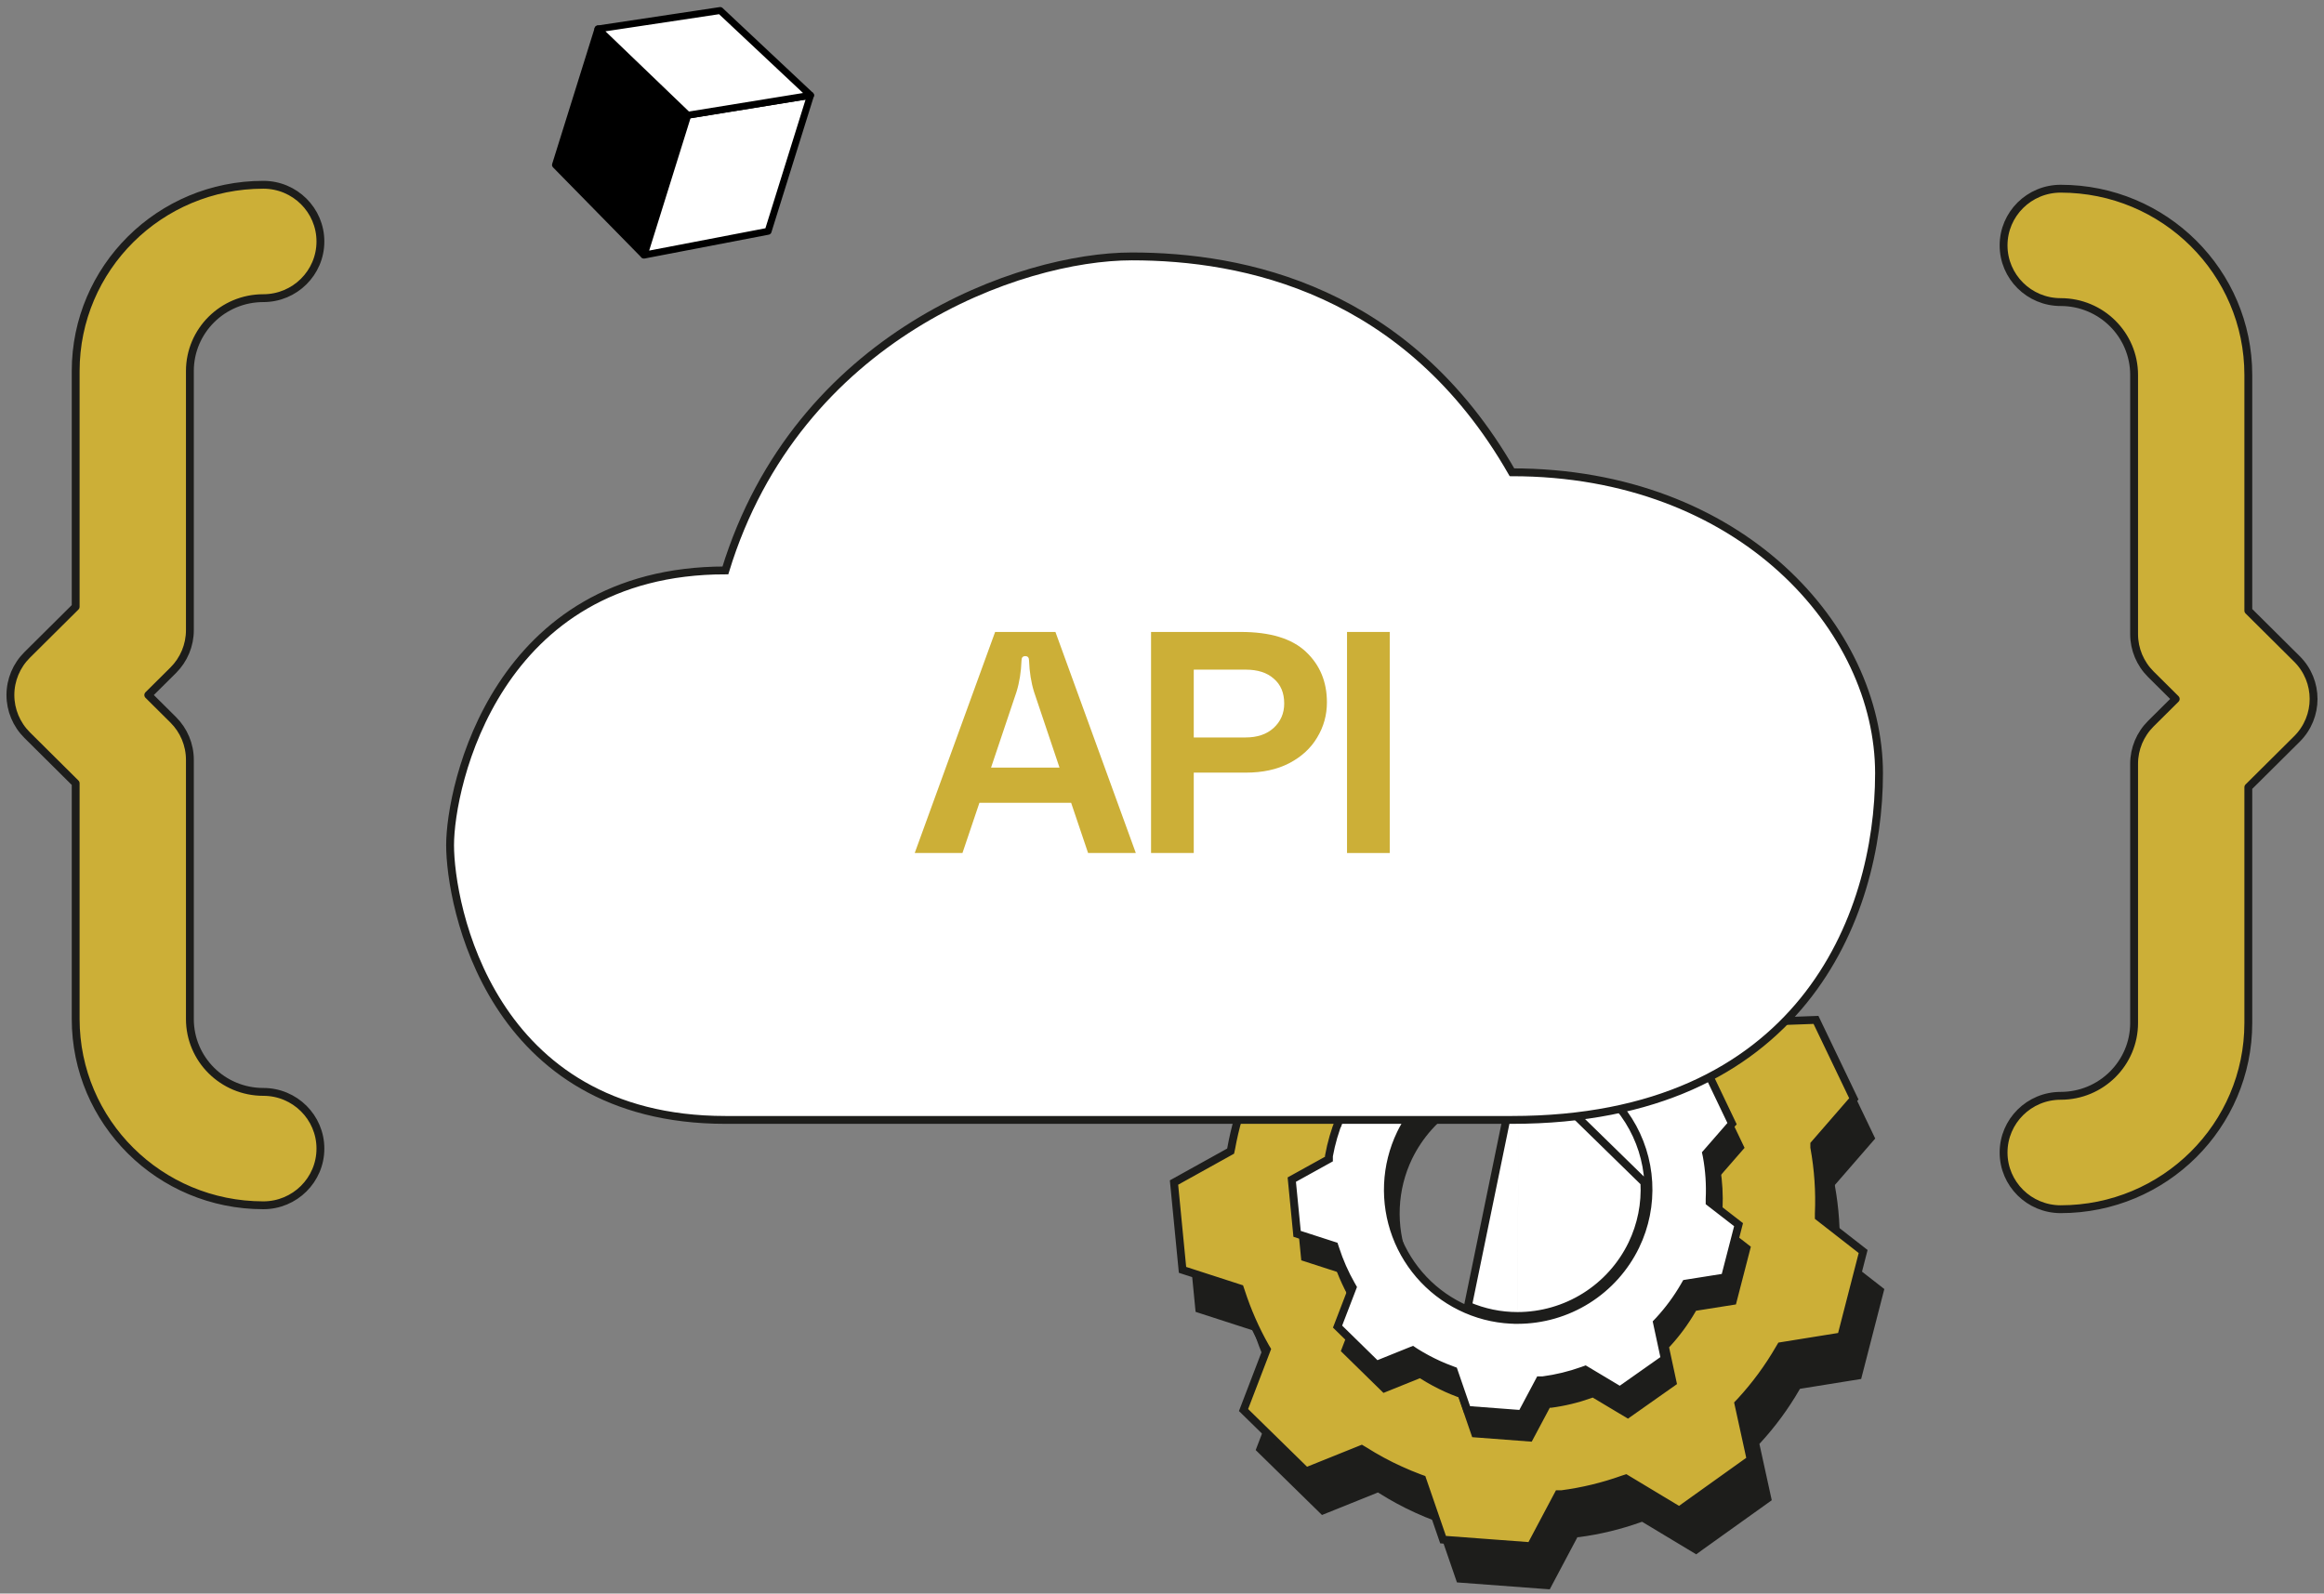 <svg width="296" height="203" viewBox="0 0 296 203" fill="none" xmlns="http://www.w3.org/2000/svg">
<rect x="0" y="0" width="296" height="203" fill="#808080" stroke="none"/>
<g clip-path="url(#clip0_204_749)">
<path d="M185.566 201.579L182.878 193.78L182.74 193.73C181.888 193.411 181.061 193.066 180.279 192.709C178.676 191.983 177.128 191.146 175.643 190.204L175.505 190.122L168.376 192.991L159.932 184.722L162.927 176.911L162.852 176.786C161.57 174.521 160.521 172.133 159.72 169.657L159.67 169.507L152.278 167.114L151.132 155.337L158.43 151.285L158.461 151.14C158.924 148.567 159.65 146.048 160.628 143.624L160.691 143.473L156.588 136.927L163.278 127.168L171.352 128.734L171.465 128.64C173.515 126.914 175.74 125.409 178.105 124.149L178.249 124.073L179.295 116.557L190.67 113.387L195.732 119.652H196.121C198.807 119.651 201.486 119.934 204.113 120.497L204.27 120.534L209.757 115.58L220.525 120.478L220.394 128.352L220.507 128.446C222.683 130.246 224.652 132.284 226.376 134.522L226.476 134.647L233.736 134.384L238.841 145.033L233.711 150.94V151.091C234.218 153.894 234.411 156.745 234.287 159.591V159.754L240 164.207L237.05 175.664L229.257 176.917L229.182 177.043C227.776 179.476 226.106 181.747 224.202 183.814L224.089 183.933L225.662 191.112L216.98 197.319L216.04 198.002L209.149 193.855L209.011 193.899C206.443 194.82 203.781 195.463 201.075 195.816H200.912L197.385 202.462L185.566 201.579ZM196.214 133.389C191.601 133.398 187.082 134.703 183.175 137.157C179.268 139.61 176.128 143.112 174.114 147.263C172.329 150.976 171.514 155.082 171.744 159.196C171.975 163.309 173.244 167.298 175.433 170.788C177.623 174.279 180.661 177.158 184.264 179.156C187.868 181.155 191.918 182.207 196.039 182.217C200.66 182.211 205.186 180.904 209.099 178.446C213.011 175.988 216.153 172.477 218.164 168.317C219.581 165.354 220.386 162.135 220.531 158.855C220.676 155.573 220.158 152.297 219.008 149.22C217.857 146.144 216.099 143.331 213.836 140.95C211.574 138.569 208.856 136.668 205.842 135.361C202.813 134.05 199.546 133.379 196.246 133.389H196.214Z" fill="#1D1D1B"/>
<path d="M178.147 187.735C178.929 188.092 179.756 188.436 180.608 188.756L178.147 187.735ZM178.147 187.735C176.545 187.009 174.996 186.172 173.511 185.23M178.147 187.735L173.511 185.23M173.511 185.23L173.373 185.148L173.511 185.23ZM180.784 188.288C180.783 188.288 180.782 188.287 180.781 188.287C179.941 187.972 179.126 187.632 178.354 187.28L178.353 187.28C176.772 186.563 175.244 185.737 173.779 184.807L173.772 184.803L173.766 184.799L173.628 184.718L173.416 184.592L173.187 184.684L166.361 187.431L158.385 179.62L161.262 172.116L161.349 171.888L161.223 171.679L161.152 171.559C159.888 169.326 158.854 166.97 158.064 164.529L158.064 164.529L158.062 164.523L158.012 164.374L157.931 164.135L157.692 164.057L150.612 161.765L149.529 150.641L156.54 146.748L156.738 146.638L156.786 146.416L156.818 146.272L156.82 146.264L156.821 146.255C157.278 143.716 157.995 141.231 158.959 138.839C158.959 138.838 158.96 138.838 158.96 138.837L159.021 138.691L159.12 138.452L158.982 138.234L155.054 131.965L161.373 122.747L169.125 124.251L169.359 124.296L169.541 124.144L169.653 124.05L169.655 124.049C171.678 122.346 173.874 120.861 176.207 119.617C176.207 119.616 176.208 119.616 176.208 119.616L176.349 119.542L176.577 119.423L176.612 119.168L177.613 111.976L188.356 108.983L193.211 114.992L193.361 115.177H193.6H193.989H193.989C196.638 115.177 199.281 115.456 201.872 116.011L202.023 116.047L202.278 116.107L202.473 115.931L207.717 111.197L217.888 115.823L217.762 123.369L217.758 123.609L217.942 123.763L218.055 123.856L218.056 123.857C220.204 125.633 222.147 127.645 223.848 129.853L223.848 129.853L223.854 129.86L223.954 129.986L224.111 130.182L224.362 130.173L231.295 129.922L236.116 139.979L231.201 145.638L231.079 145.779V145.966V146.117V146.162L231.087 146.206C231.588 148.972 231.778 151.786 231.656 154.595L231.655 154.606V154.617V154.779V155.024L231.848 155.174L237.302 159.426L234.515 170.248L227.046 171.449L226.816 171.486L226.697 171.686L226.621 171.812L226.621 171.812L226.617 171.819C225.23 174.219 223.583 176.459 221.705 178.498C221.704 178.499 221.704 178.5 221.703 178.501L221.595 178.614L221.412 178.806L221.469 179.066L222.971 185.923L214.557 191.939L214.554 191.941L213.882 192.429L207.275 188.453L207.081 188.336L206.865 188.405L206.727 188.449L206.719 188.452L206.711 188.455C204.186 189.36 201.57 189.993 198.91 190.342H198.78H198.48L198.339 190.607L194.965 196.965L183.799 196.131L181.219 188.643L181.141 188.417L180.916 188.336L180.784 188.288ZM194.083 127.914L194.082 127.914C189.374 127.924 184.764 129.256 180.777 131.759C176.791 134.262 173.587 137.835 171.533 142.07L171.532 142.072C169.71 145.862 168.878 150.052 169.113 154.25L169.113 154.25C169.348 158.447 170.644 162.518 172.878 166.08C175.112 169.643 178.213 172.58 181.89 174.619C185.567 176.659 189.701 177.733 193.906 177.743H193.908C198.622 177.737 203.24 176.403 207.233 173.896L207.233 173.895C211.225 171.387 214.43 167.805 216.482 163.56L216.483 163.558C217.929 160.535 218.75 157.251 218.898 153.903C219.046 150.554 218.518 147.21 217.344 144.071L217.344 144.071C216.17 140.931 214.376 138.061 212.067 135.631C209.759 133.202 206.984 131.262 203.909 129.928L203.909 129.928C200.817 128.59 197.482 127.904 194.113 127.914C194.113 127.914 194.113 127.914 194.112 127.914L194.083 127.914Z" fill="#CCAF37" stroke="#1D1D1B"/>
<path d="M187.509 183.078L185.759 177.996L185.621 177.945C185.065 177.739 184.527 177.515 184.015 177.284C182.971 176.809 181.96 176.264 180.989 175.654L180.858 175.566L176.207 177.44L170.776 172.12L172.732 167.031L172.657 166.9C171.82 165.427 171.135 163.873 170.614 162.261L170.563 162.111L165.738 160.55L165 152.988L169.763 150.353V150.204C170.065 148.527 170.54 146.886 171.182 145.308L171.238 145.159L168.594 140.9L172.895 134.656L178.158 135.68L178.27 135.58C179.609 134.459 181.06 133.479 182.602 132.658L182.739 132.583L183.421 127.688L190.747 125.652L194.047 129.723H194.353C196.103 129.722 197.849 129.906 199.56 130.273L199.716 130.31L203.298 127.082L210.218 130.204L210.136 135.336L210.249 135.431C211.67 136.606 212.958 137.937 214.086 139.395L214.18 139.526L218.918 139.352L222.199 146.22L218.849 150.066L218.881 150.216C219.213 152.04 219.336 153.896 219.25 155.748V155.911L223 158.814L221.1 166.169L216.018 166.975L215.943 167.106C215.025 168.689 213.937 170.167 212.699 171.514L212.586 171.633L213.593 176.316L207.348 180.718L202.86 178.033L202.723 178.083C201.05 178.682 199.317 179.101 197.554 179.332H197.391L195.091 183.652L187.509 183.078ZM194.422 138.483C191.379 138.492 188.399 139.354 185.822 140.971C183.245 142.588 181.174 144.896 179.846 147.631C178.91 149.583 178.379 151.702 178.284 153.864C178.188 156.025 178.53 158.183 179.288 160.209C180.046 162.236 181.206 164.088 182.699 165.656C184.191 167.224 185.984 168.475 187.972 169.335C189.965 170.199 192.117 170.644 194.291 170.64C197.336 170.637 200.319 169.778 202.898 168.16C205.477 166.542 207.548 164.232 208.873 161.493C210.052 159.048 210.591 156.345 210.439 153.636C210.288 150.927 209.451 148.301 208.008 146.002C206.564 143.704 204.561 141.809 202.185 140.494C199.809 139.179 197.138 138.487 194.422 138.483Z" fill="#1D1D1B"/>
<path d="M193.42 134.983L193.423 134.983C196.223 134.987 198.977 135.701 201.427 137.056L201.427 137.056C203.877 138.412 205.942 140.366 207.431 142.736C208.92 145.106 209.782 147.815 209.938 150.608M193.42 134.983L209.439 150.636M193.42 134.983C190.284 134.992 187.213 135.881 184.556 137.547L184.556 137.547C181.9 139.214 179.765 141.593 178.396 144.413L178.395 144.415C177.43 146.427 176.883 148.613 176.784 150.842C176.685 153.07 177.038 155.295 177.819 157.385L177.819 157.385C178.602 159.474 179.798 161.384 181.337 163.001C182.875 164.618 184.724 165.908 186.773 166.794C188.83 167.686 191.049 168.144 193.292 168.14M193.42 134.983L186.972 166.335C188.965 167.199 191.117 167.644 193.291 167.64M209.938 150.608L209.439 150.636M209.938 150.608C209.938 150.608 209.938 150.608 209.938 150.608L209.439 150.636M209.938 150.608C210.095 153.402 209.539 156.189 208.324 158.71L208.323 158.711C206.957 161.534 204.822 163.916 202.164 165.584C199.505 167.251 196.431 168.137 193.292 168.14M209.439 150.636C209.591 153.345 209.052 156.048 207.873 158.493C206.548 161.232 204.477 163.542 201.898 165.16C199.319 166.778 196.336 167.637 193.291 167.64M193.292 168.14L193.291 167.64M193.292 168.14C193.291 168.14 193.291 168.14 193.291 168.14L193.291 167.64M185.231 174.833L185.154 174.608L184.93 174.526L184.795 174.477C184.794 174.477 184.794 174.476 184.794 174.476C184.251 174.275 183.724 174.055 183.222 173.829C182.201 173.364 181.211 172.831 180.262 172.235L180.136 172.151L179.917 172.004L179.671 172.102L175.324 173.854L170.361 168.992L172.199 164.211L172.284 163.989L172.166 163.782L172.092 163.653C172.092 163.653 172.092 163.652 172.091 163.652C171.271 162.209 170.6 160.686 170.089 159.107L170.089 159.107L170.088 159.102L170.037 158.952L169.957 158.712L169.717 158.635L165.204 157.175L164.53 150.267L169.005 147.791L169.263 147.648V147.353V147.249C169.559 145.621 170.022 144.029 170.645 142.496L170.646 142.497L170.651 142.483L170.707 142.334L170.793 142.104L170.663 141.895L168.192 137.914L172.121 132.209L177.063 133.171L177.306 133.218L177.491 133.053L177.597 132.958C178.908 131.861 180.328 130.903 181.837 130.1L181.837 130.1L181.841 130.097L181.979 130.022L182.2 129.901L182.235 129.652L182.871 125.082L189.565 123.222L192.658 127.038L192.808 127.223H193.047H193.353H193.354C195.066 127.222 196.775 127.402 198.449 127.76L198.6 127.796L198.856 127.858L199.051 127.682L202.39 124.672L208.713 127.525L208.636 132.328L208.632 132.567L208.816 132.72L208.928 132.814L208.93 132.816C210.32 133.966 211.58 135.267 212.685 136.693L212.773 136.817L212.929 137.036L213.198 137.026L217.608 136.864L220.607 143.139L217.472 146.738L217.308 146.926L217.36 147.171L217.39 147.313C217.715 149.098 217.835 150.913 217.75 152.725L217.75 152.737V152.748V152.911V153.156L217.944 153.306L221.434 156.008L219.698 162.727L214.94 163.481L214.703 163.519L214.584 163.726L214.51 163.855C214.51 163.856 214.51 163.856 214.51 163.857C213.611 165.406 212.546 166.854 211.333 168.173C211.332 168.174 211.331 168.175 211.331 168.176L211.223 168.289L211.042 168.48L211.097 168.738L212.035 173.098L206.326 177.122L202.117 174.604L201.914 174.483L201.691 174.563L201.554 174.612C201.554 174.612 201.554 174.612 201.554 174.612C199.925 175.196 198.237 175.605 196.521 175.832H196.391H196.09L195.949 176.097L193.803 180.129L186.874 179.604L185.231 174.833Z" fill="white" stroke="#1D1D1B"/>
<path d="M239.326 98.496C239.326 80.163 221.794 60.163 192.574 60.163C179.216 36.83 158.345 32.663 144.152 32.663C129.959 32.663 101.574 42.663 92.391 72.663C63.17 72.663 57.326 100.163 57.326 107.663C57.326 115.163 62.336 142.663 92.391 142.663H192.574C229.308 142.663 239.326 116.83 239.326 98.496Z" fill="white" stroke="#1D1D1B"/>
<path d="M138.586 108.663L136.426 102.263H124.746L122.586 108.663H116.506L126.746 80.503H134.426L144.666 108.663H138.586ZM134.946 97.783L131.706 88.143C131.333 86.943 131.12 85.609 131.066 84.143C131.066 83.769 130.906 83.583 130.586 83.583C130.266 83.583 130.106 83.769 130.106 84.143C130.053 85.609 129.84 86.943 129.466 88.143L126.226 97.783H134.946Z" fill="#CCAF37"/>
<path d="M158.045 80.503C161.779 80.503 164.539 81.343 166.325 83.023C168.112 84.703 169.005 86.85 169.005 89.463C169.005 91.09 168.592 92.583 167.765 93.943C166.965 95.303 165.779 96.396 164.205 97.223C162.659 98.023 160.819 98.423 158.685 98.423H152.045V108.663H146.605V80.503H158.045ZM158.645 93.943C160.139 93.943 161.325 93.543 162.205 92.743C163.112 91.916 163.565 90.876 163.565 89.623C163.565 88.263 163.125 87.21 162.245 86.463C161.392 85.689 160.192 85.303 158.645 85.303H152.045V93.943H158.645Z" fill="#CCAF37"/>
<path d="M171.566 108.663V80.503H177.006V108.663H171.566Z" fill="#CCAF37"/>
<path fill-rule="evenodd" clip-rule="evenodd" d="M9.639 47.27C9.639 34.16 20.335 23.538 33.538 23.538C37.554 23.538 40.81 26.771 40.81 30.76C40.81 34.749 37.554 37.982 33.538 37.982C28.369 37.982 24.185 42.137 24.185 47.27V80.283C24.185 82.198 23.419 84.035 22.055 85.39L18.884 88.538L22.055 91.686C23.419 93.04 24.185 94.877 24.185 96.793V129.806C24.185 134.939 28.369 139.093 33.538 139.093C37.554 139.093 40.81 142.327 40.81 146.316C40.81 150.304 37.554 153.538 33.538 153.538C20.335 153.538 9.639 142.916 9.639 129.806V99.784L3.457 93.645C2.093 92.29 1.326 90.453 1.326 88.538C1.326 86.622 2.093 84.785 3.457 83.431L9.639 77.291V47.27Z" fill="#CCAF37" stroke="#1D1D1B" stroke-linecap="round" stroke-linejoin="round"/>
<path d="M255.189 31.26C255.189 27.271 258.446 24.038 262.462 24.038C275.664 24.038 286.361 34.66 286.361 47.77V77.791L292.543 83.931C295.384 86.751 295.384 91.324 292.543 94.145L286.361 100.284V130.306C286.361 143.418 275.655 154.038 262.462 154.038C258.446 154.038 255.189 150.804 255.189 146.816C255.189 142.827 258.446 139.593 262.462 139.593C267.626 139.593 271.815 135.437 271.815 130.306V97.293C271.815 95.377 272.581 93.54 273.945 92.186L277.115 89.038L273.945 85.89C272.581 84.535 271.815 82.698 271.815 80.783V47.77C271.815 42.637 267.631 38.482 262.462 38.482C258.446 38.482 255.189 35.249 255.189 31.26Z" fill="#CCAF37" stroke="#1D1D1B" stroke-linecap="round" stroke-linejoin="round"/>
<path d="M82.007 32.485L70.75 21.008L76.163 3.686L87.57 14.669L82.007 32.485Z" fill="black" stroke="black" stroke-width="0.882" stroke-linejoin="round"/>
<path d="M82.043 32.493L97.831 29.461L103.235 12.139L87.605 14.677L82.043 32.493Z" fill="white" stroke="black" stroke-width="0.882" stroke-linejoin="round"/>
<path d="M91.73 1.341L76.162 3.686L87.604 14.678L103.234 12.14L91.73 1.341Z" fill="white" stroke="black" stroke-width="0.882" stroke-linejoin="round"/>
</g>
<defs>
<clipPath id="clip0_204_749">
<rect width="296" height="203" fill="white"/>
</clipPath>
</defs>
</svg>
